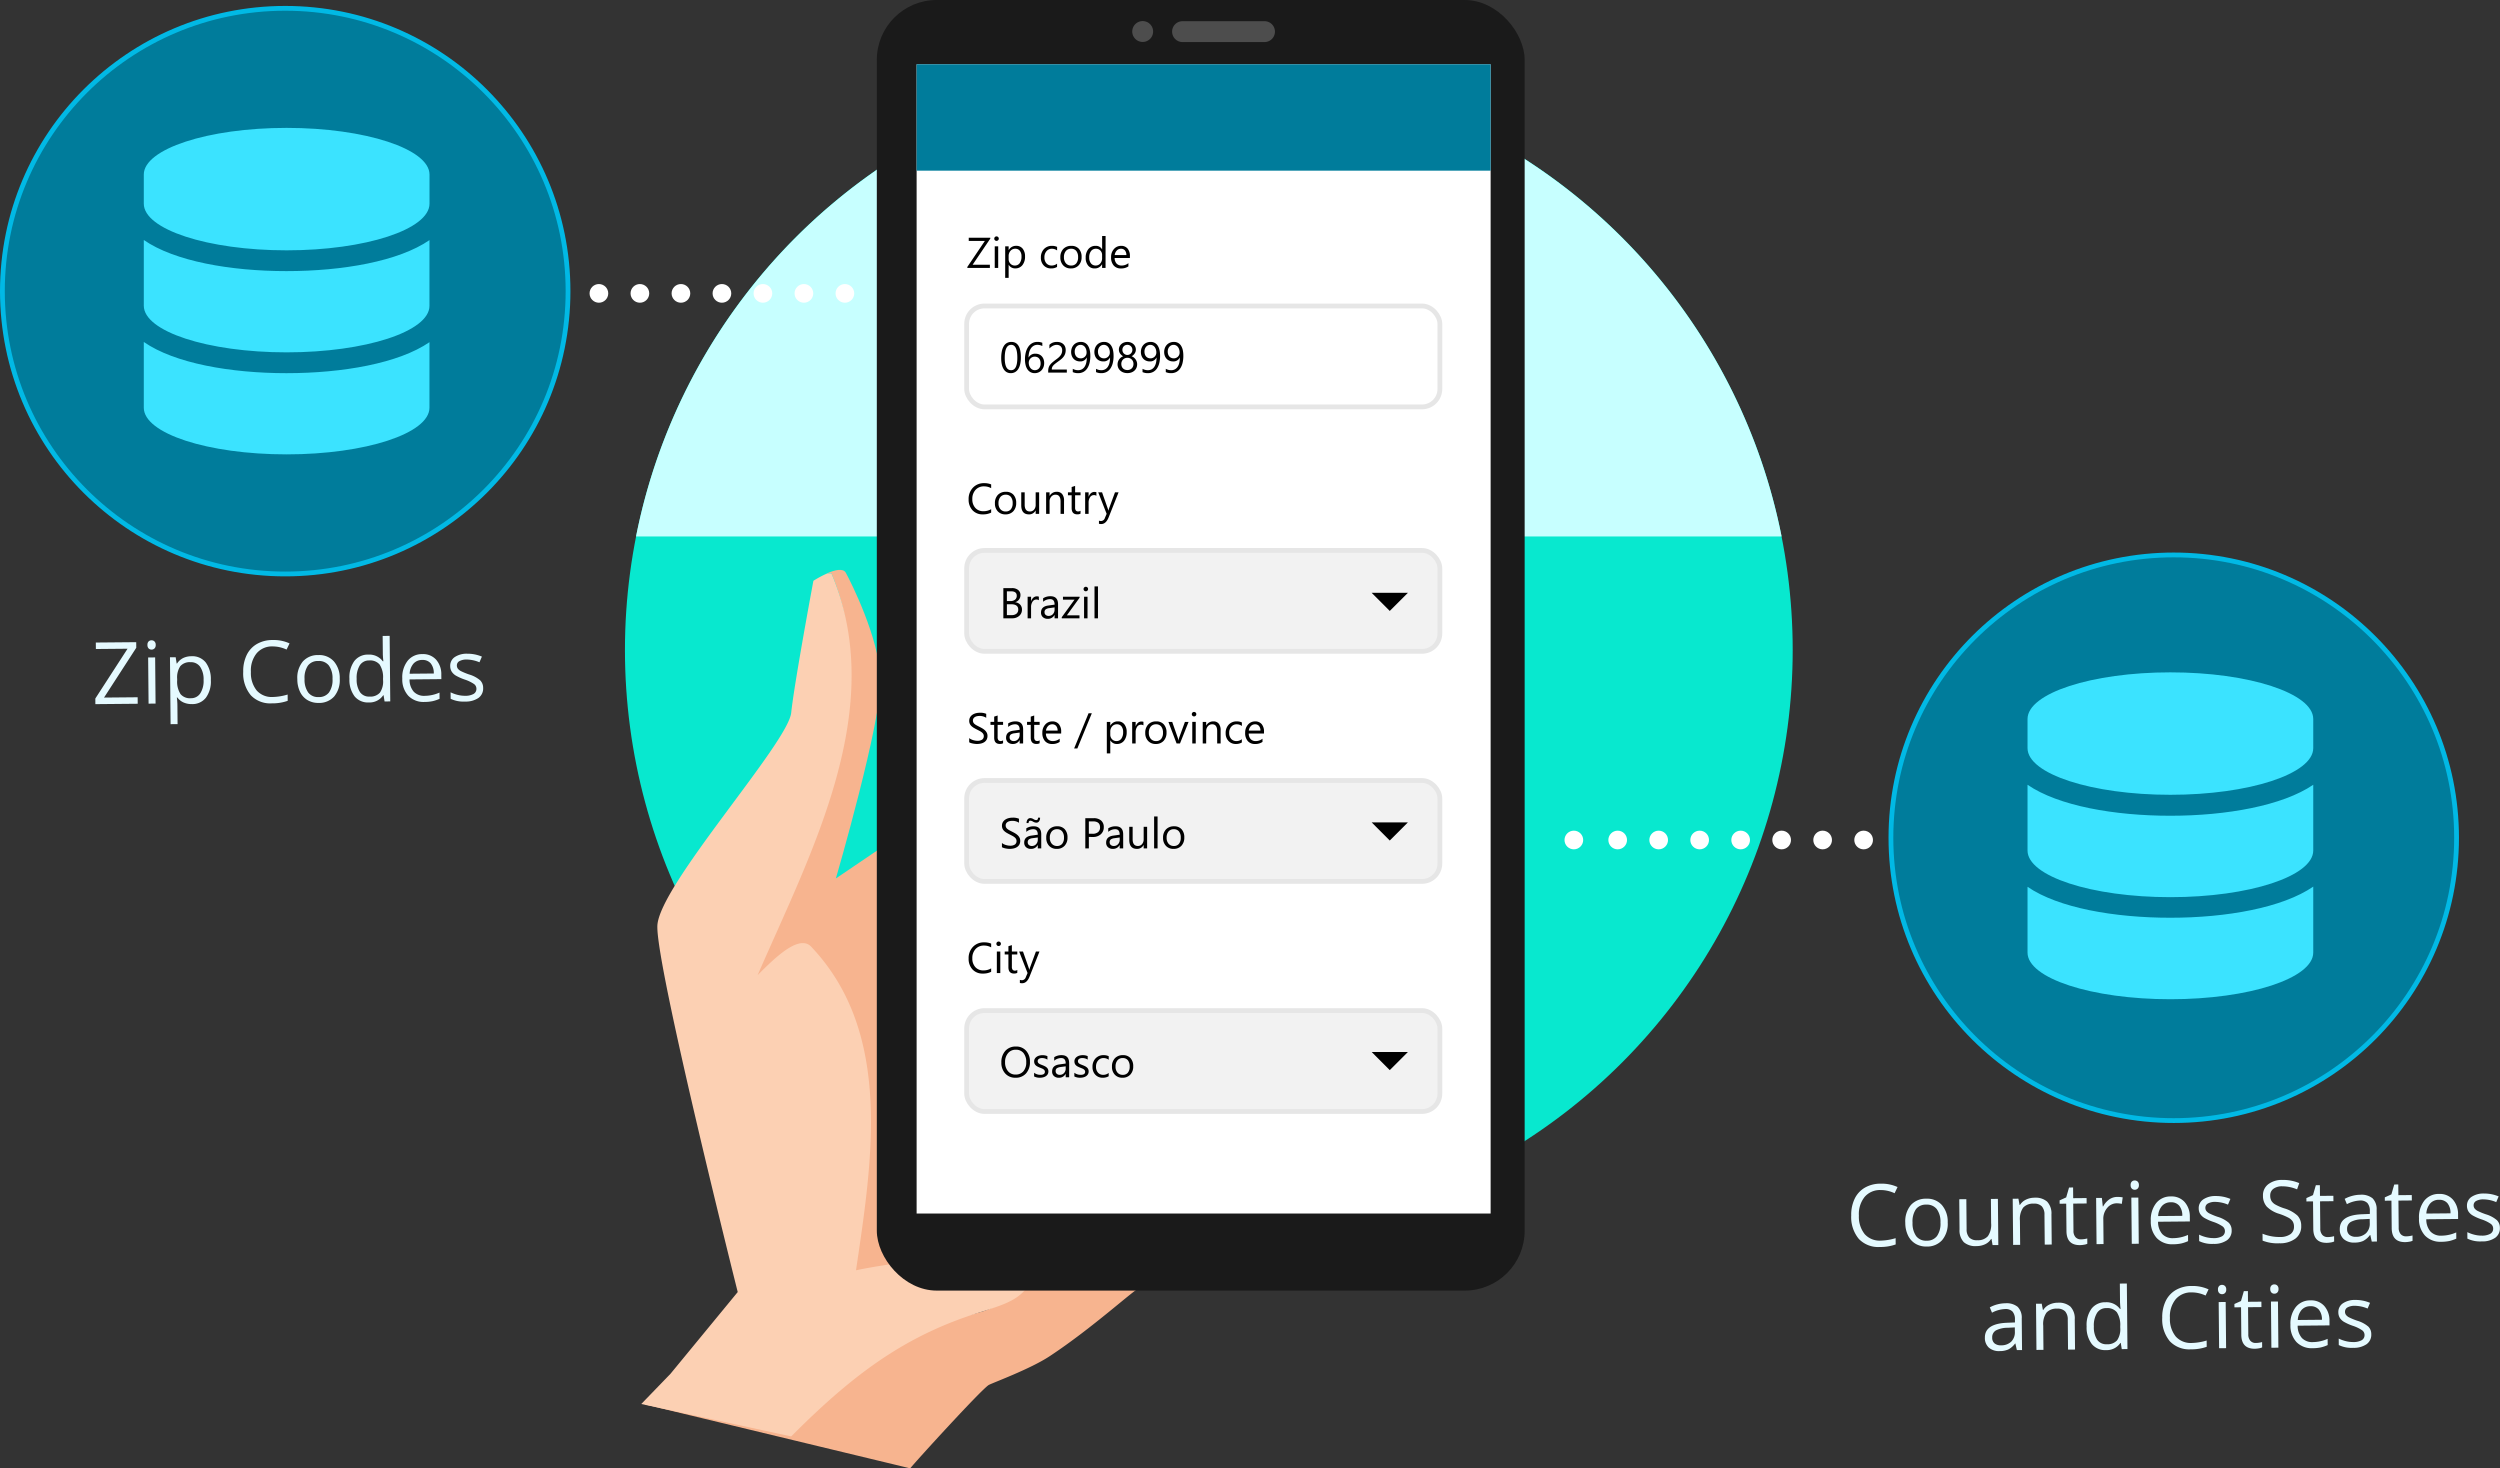 <svg xmlns="http://www.w3.org/2000/svg" width="521.57" height="306.337" viewBox="0 0 521.57 306.337"><rect x="0" y="0" width="521.57" height="306.337" fill="#333333" stroke="none"/><g transform="translate(5.888)" data-name="Prancheta 2"><circle data-name="Elipse 542" cx="121.813" cy="121.813" r="121.813" transform="translate(124.493 13.802)" fill="#08e8cf"/><path data-name="Caminho 4077" d="M148.476 206.556c3.421-3.421 11.671-7.317 14.232-4.784 17.113 17.964 11.323 41.873 7.893 64.94 3.9-.832 10.336-3.1 14.543-3.8l-4.72-.576-.375-86.892-11.552 7.829s9.7-33.184 9.32-41.754-6.137-20-7.244-22.025c-.558-1.015-2.287-.585-3.86.091h.851c11.974 28.26-7.957 61.315-19.088 86.971z" fill="#f7b48f"/><path data-name="Caminho 4078" d="M209.575 265.889a21.687 21.687 0 01-10.363 7.692c-15.924 4.774-61.244 3.761-70.473 19.438l55.266 13.317c1.253-1.55 14.69-16.307 16.369-17.38.8-.457 8.671-3.329 12.732-6.018 9.147-6.028 18-14.25 18.778-14.25.511.001-10.402-1.345-22.309-2.799z" fill="#f7b48f"/><path data-name="Caminho 4079" d="M185.144 262.925c-4.207.7-8.552 1.262-12.448 2.095 3.421-23.086 7.7-49.6-9.4-67.565-2.57-2.57-7.7 2.561-11.122 5.982 11.122-25.61 27.366-55.592 15.394-83.819h-.851a21.65 21.65 0 00-2.909 1.555s-3.951 21.128-4.628 27.522-27.6 36.065-27.924 44.452 16.766 76.41 16.766 76.41l-14.031 17.058-6.092 6.3 31.281 6.761c13.144-13.217 24.211-21.341 40.062-26.1 4.381-1.463 9.083-2.662 10.363-7.692z" fill="#fcd0b3"/><path data-name="Caminho 4080" d="M365.805 111.925a121.832 121.832 0 00-239 0z" fill="#c7ffff"/><circle data-name="Elipse 543" cx="59.004" cy="59.004" r="59.004" transform="translate(388.612 115.777)" fill="#007c9b" stroke="#01b9e5" stroke-miterlimit="10"/><rect data-name="Retângulo 5007" width="135.158" height="269.255" rx="12.5" transform="translate(177.04)" fill="#1a1a1a"/><path data-name="Retângulo 5008" fill="#fff" d="M185.345 13.409H305.1v239.767H185.345z"/><path data-name="Caminho 4081" d="M257.785 4.427h-17.1a2.177 2.177 0 000 4.345h17.1a2.177 2.177 0 100-4.345z" fill="#4d4d4d"/><path data-name="Caminho 4082" d="M232.507 4.399a2.177 2.177 0 102.177 2.177 2.177 2.177 0 00-2.177-2.177z" fill="#4d4d4d"/><path data-name="Retângulo 5009" fill="#007c9b" d="M185.345 13.409H305.1v22.199H185.345z"/><path data-name="Caminho 4297" d="M200.896 106.945a3.7 3.7 0 01-1.74.369 2.806 2.806 0 01-2.153-.865 3.194 3.194 0 01-.809-2.272 3.348 3.348 0 01.91-2.443 3.087 3.087 0 012.307-.932 3.7 3.7 0 011.485.259v.787a3.012 3.012 0 00-1.494-.378 2.293 2.293 0 00-1.76.725 2.732 2.732 0 00-.675 1.938 2.6 2.6 0 00.631 1.835 2.146 2.146 0 001.655.683 3.1 3.1 0 001.643-.422zm2.979.369a2.087 2.087 0 01-1.594-.63 2.336 2.336 0 01-.6-1.672 2.433 2.433 0 01.62-1.771 2.228 2.228 0 011.68-.637 2.018 2.018 0 011.571.62 2.457 2.457 0 01.565 1.718 2.418 2.418 0 01-.609 1.724 2.133 2.133 0 01-1.633.648zm.053-4.105a1.371 1.371 0 00-1.1.472 1.94 1.94 0 00-.4 1.3 1.835 1.835 0 00.406 1.266 1.389 1.389 0 001.094.462 1.318 1.318 0 001.075-.454 1.964 1.964 0 00.378-1.287 2 2 0 00-.376-1.3 1.312 1.312 0 00-1.077-.459zm6.979 4h-.726v-.712h-.018a1.48 1.48 0 01-1.382.817q-1.608 0-1.608-1.916v-2.689h.716v2.575q-.001 1.425 1.092 1.425a1.1 1.1 0 00.868-.389 1.488 1.488 0 00.332-1.018v-2.593h.721zm5.19 0h-.721v-2.566q0-1.434-1.046-1.434a1.134 1.134 0 00-.894.406 1.507 1.507 0 00-.355 1.028v2.566h-.72v-4.5h.72v.747h.018a1.624 1.624 0 011.482-.852 1.377 1.377 0 011.129.477 2.124 2.124 0 01.391 1.378zm3.445-.044a1.39 1.39 0 01-.672.144q-1.182 0-1.182-1.318v-2.667h-.773v-.615h.773v-1.1l.721-.233v1.333h1.134v.615h-1.135v2.536a1.051 1.051 0 00.154.646.614.614 0 00.51.193.758.758 0 00.47-.149zm3.309-3.727a.881.881 0 00-.545-.145.92.92 0 00-.771.435 2.011 2.011 0 00-.31 1.187v2.294h-.721v-4.5h.721v.927h.018a1.571 1.571 0 01.47-.74 1.072 1.072 0 01.708-.266 1.177 1.177 0 01.431.062zm4.63-.729l-2.071 5.221q-.554 1.4-1.556 1.4a1.649 1.649 0 01-.47-.057v-.649a1.336 1.336 0 00.426.079.883.883 0 00.817-.65l.36-.853-1.757-4.491h.8l1.217 3.463q.022.066.092.343h.026q.022-.105.088-.334l1.279-3.472z"/><rect data-name="Retângulo 5010" width="98.727" height="21.055" rx="3.73" transform="translate(195.781 114.834)" fill="#f2f2f2" stroke="#e6e6e6" stroke-miterlimit="10"/><path data-name="Caminho 4298" d="M203.439 128.996v-6.3h1.793a1.96 1.96 0 011.3.4 1.292 1.292 0 01.476 1.04 1.533 1.533 0 01-.29.932 1.564 1.564 0 01-.8.563v.018a1.6 1.6 0 011.02.481 1.48 1.48 0 01.382 1.057 1.648 1.648 0 01-.581 1.309 2.159 2.159 0 01-1.463.5zm.738-5.634v2.034h.756a1.435 1.435 0 00.954-.292 1.018 1.018 0 00.347-.824q0-.918-1.208-.918zm0 2.7v2.266h1a1.5 1.5 0 001.011-.308 1.054 1.054 0 00.358-.844q0-1.116-1.521-1.116zm6.671-.835a.881.881 0 00-.545-.145.92.92 0 00-.771.435 2.011 2.011 0 00-.31 1.187v2.292h-.72v-4.5h.721v.927h.018a1.571 1.571 0 01.47-.74 1.072 1.072 0 01.702-.266 1.177 1.177 0 01.431.062zm4 3.771h-.721v-.702h-.014a1.509 1.509 0 01-1.384.809 1.479 1.479 0 01-1.052-.359 1.233 1.233 0 01-.38-.945q0-1.261 1.485-1.468l1.349-.189q0-1.148-.927-1.148a2.215 2.215 0 00-1.468.554v-.738a2.789 2.789 0 011.529-.422q1.586 0 1.586 1.679zm-.721-2.276l-1.085.149a1.762 1.762 0 00-.756.248.716.716 0 00-.255.631.687.687 0 00.235.538.908.908 0 00.626.209 1.157 1.157 0 00.885-.376 1.342 1.342 0 00.349-.951zm5.216-2.017l-2.659 3.676h2.637v.615h-3.7v-.224l2.663-3.661h-2.408v-.615h3.472zm1.3-1.349a.457.457 0 01-.33-.132.445.445 0 01-.136-.334.452.452 0 01.136-.336.453.453 0 01.33-.134.465.465 0 01.336.134.448.448 0 01.138.336.445.445 0 01-.138.33.461.461 0 01-.331.133zm.357 5.64h-.721v-4.5H221zm2.18 0h-.721v-6.662h.721z"/><path data-name="Caminho 4083" d="M287.841 123.679l-3.786 3.78-3.778-3.778z"/><path data-name="Caminho 4299" d="M196.313 154.854v-.87a1.69 1.69 0 00.358.237 2.9 2.9 0 00.439.178 3.5 3.5 0 00.464.11 2.585 2.585 0 00.431.04 1.687 1.687 0 001.017-.251.855.855 0 00.336-.727.854.854 0 00-.112-.444 1.262 1.262 0 00-.31-.345 3.074 3.074 0 00-.468-.3q-.27-.143-.582-.3-.33-.167-.615-.338a2.666 2.666 0 01-.5-.378 1.576 1.576 0 01-.332-.468 1.449 1.449 0 01-.121-.613 1.442 1.442 0 01.189-.749 1.621 1.621 0 01.5-.527 2.251 2.251 0 01.7-.308 3.209 3.209 0 01.8-.1 3.073 3.073 0 011.358.224v.831a2.461 2.461 0 00-1.433-.387 2.356 2.356 0 00-.483.051 1.365 1.365 0 00-.431.165.954.954 0 00-.308.294.782.782 0 00-.119.439.9.9 0 00.09.417 1.023 1.023 0 00.266.321 2.648 2.648 0 00.428.281q.253.136.582.3t.642.352a2.933 2.933 0 01.532.409 1.816 1.816 0 01.363.5 1.4 1.4 0 01.134.624 1.582 1.582 0 01-.179.787 1.5 1.5 0 01-.492.525 2.15 2.15 0 01-.714.292 3.911 3.911 0 01-.853.09 3.474 3.474 0 01-.369-.026q-.22-.024-.448-.07a3.658 3.658 0 01-.433-.111 1.347 1.347 0 01-.327-.155zm7.068.211a1.39 1.39 0 01-.674.144q-1.182 0-1.182-1.322v-2.663h-.774v-.615h.773v-1.1l.721-.233v1.333h1.136v.615h-1.136v2.536a1.051 1.051 0 00.154.649.614.614 0 00.51.193.758.758 0 00.472-.152zm4.182.044h-.721v-.7h-.018a1.509 1.509 0 01-1.384.805 1.479 1.479 0 01-1.052-.355 1.233 1.233 0 01-.38-.945q0-1.261 1.485-1.468l1.349-.189q0-1.148-.927-1.148a2.215 2.215 0 00-1.468.554v-.738a2.789 2.789 0 011.534-.421q1.586 0 1.586 1.679zm-.721-2.276l-1.085.149a1.762 1.762 0 00-.756.248.716.716 0 00-.255.631.687.687 0 00.235.538.908.908 0 00.626.21 1.157 1.157 0 00.885-.376 1.342 1.342 0 00.349-.951zm4.166 2.232a1.39 1.39 0 01-.672.144q-1.182 0-1.182-1.318v-2.667h-.773v-.615h.773v-1.1l.721-.233v1.333h1.134v.615h-1.135v2.536a1.051 1.051 0 00.154.646.614.614 0 00.51.193.758.758 0 00.47-.149zm4.491-2.026h-3.177a1.683 1.683 0 00.4 1.16 1.394 1.394 0 001.067.41 2.211 2.211 0 001.4-.5v.677a2.612 2.612 0 01-1.569.431 1.9 1.9 0 01-1.5-.613 2.509 2.509 0 01-.545-1.725 2.461 2.461 0 01.6-1.712 1.909 1.909 0 011.479-.661 1.692 1.692 0 011.367.571 2.382 2.382 0 01.483 1.586zm-.738-.611a1.466 1.466 0 00-.3-.971 1.026 1.026 0 00-.825-.348 1.164 1.164 0 00-.866.365 1.655 1.655 0 00-.439.954zm7.136-3.619l-3.023 7.346h-.672l3.014-7.346zm3.868 5.65h-.018v2.72h-.721v-6.57h.721v.791h.018a1.7 1.7 0 011.556-.9 1.648 1.648 0 011.36.609 2.5 2.5 0 01.488 1.619 2.789 2.789 0 01-.549 1.808 1.829 1.829 0 01-1.5.679 1.506 1.506 0 01-1.355-.756zm-.018-1.815v.628a1.338 1.338 0 00.363.947 1.2 1.2 0 00.921.389 1.206 1.206 0 001.025-.499 2.3 2.3 0 00.372-1.4 1.814 1.814 0 00-.347-1.173 1.149 1.149 0 00-.941-.427 1.277 1.277 0 00-1.011.437 1.606 1.606 0 00-.382 1.098zm6.917-1.305a.881.881 0 00-.545-.145.92.92 0 00-.771.435 2.011 2.011 0 00-.31 1.187v2.293h-.721v-4.5h.721v.927h.018a1.571 1.571 0 01.47-.74 1.072 1.072 0 01.708-.266 1.177 1.177 0 01.431.062zm2.575 3.875a2.087 2.087 0 01-1.593-.631 2.336 2.336 0 01-.6-1.672 2.433 2.433 0 01.62-1.771 2.228 2.228 0 011.674-.637 2.018 2.018 0 011.571.62 2.457 2.457 0 01.57 1.718 2.418 2.418 0 01-.61 1.725 2.133 2.133 0 01-1.632.648zm.053-4.105a1.371 1.371 0 00-1.1.472 1.94 1.94 0 00-.4 1.3 1.835 1.835 0 00.409 1.261 1.389 1.389 0 001.091.467 1.318 1.318 0 001.074-.453 1.964 1.964 0 00.376-1.288 2 2 0 00-.376-1.3 1.312 1.312 0 00-1.074-.459zm6.789-.5l-1.793 4.5h-.707l-1.706-4.5h.791l1.143 3.27a2.935 2.935 0 01.158.628h.014a2.972 2.972 0 01.141-.611l1.2-3.287zm1.143-1.143a.457.457 0 01-.33-.132.445.445 0 01-.136-.334.452.452 0 01.136-.336.453.453 0 01.33-.134.465.465 0 01.336.134.448.448 0 01.138.336.445.445 0 01-.138.33.461.461 0 01-.337.136zm.351 5.643h-.721v-4.5h.721zm5.194 0h-.721v-2.566q.001-1.434-1.045-1.434a1.134 1.134 0 00-.894.406 1.507 1.507 0 00-.354 1.026v2.568h-.721v-4.5h.721v.747h.018a1.624 1.624 0 011.477-.853 1.377 1.377 0 011.129.477 2.124 2.124 0 01.391 1.378zm4.425-.207a2.342 2.342 0 01-1.23.312 2.037 2.037 0 01-1.553-.626 2.269 2.269 0 01-.591-1.624 2.5 2.5 0 01.637-1.786 2.229 2.229 0 011.7-.675 2.367 2.367 0 011.046.22v.738a1.832 1.832 0 00-1.072-.352 1.449 1.449 0 00-1.132.494 1.876 1.876 0 00-.442 1.3 1.786 1.786 0 00.415 1.248 1.431 1.431 0 001.115.458 1.806 1.806 0 001.107-.391zm4.619-1.863h-3.177a1.683 1.683 0 00.4 1.16 1.394 1.394 0 001.067.41 2.211 2.211 0 001.4-.5v.677a2.612 2.612 0 01-1.569.431 1.9 1.9 0 01-1.5-.613 2.509 2.509 0 01-.545-1.725 2.461 2.461 0 01.6-1.712 1.909 1.909 0 011.479-.661 1.692 1.692 0 011.367.571 2.382 2.382 0 01.483 1.586zm-.738-.611a1.466 1.466 0 00-.3-.971 1.026 1.026 0 00-.825-.348 1.164 1.164 0 00-.866.365 1.655 1.655 0 00-.439.954z"/><rect data-name="Retângulo 5011" width="98.727" height="21.055" rx="3.73" transform="translate(195.781 162.833)" fill="#f2f2f2" stroke="#e6e6e6" stroke-miterlimit="10"/><path data-name="Caminho 4300" d="M203.145 176.741v-.87a1.69 1.69 0 00.358.237 2.9 2.9 0 00.439.178 3.5 3.5 0 00.464.11 2.585 2.585 0 00.431.04 1.687 1.687 0 001.017-.251.855.855 0 00.336-.727.854.854 0 00-.112-.444 1.262 1.262 0 00-.31-.345 3.074 3.074 0 00-.468-.3q-.27-.143-.582-.3-.33-.167-.615-.338a2.666 2.666 0 01-.5-.378 1.576 1.576 0 01-.332-.468 1.449 1.449 0 01-.121-.613 1.442 1.442 0 01.189-.749 1.621 1.621 0 01.5-.527 2.251 2.251 0 01.7-.308 3.209 3.209 0 01.8-.1 3.073 3.073 0 011.358.224v.831a2.461 2.461 0 00-1.433-.387 2.356 2.356 0 00-.483.051 1.365 1.365 0 00-.431.165.954.954 0 00-.308.294.782.782 0 00-.119.439.9.9 0 00.09.417 1.023 1.023 0 00.266.321 2.648 2.648 0 00.428.281q.253.136.582.3t.642.352a2.933 2.933 0 01.532.409 1.816 1.816 0 01.363.5 1.4 1.4 0 01.134.624 1.582 1.582 0 01-.179.787 1.5 1.5 0 01-.492.525 2.15 2.15 0 01-.714.292 3.911 3.911 0 01-.853.09 3.474 3.474 0 01-.369-.026q-.22-.024-.448-.07a3.658 3.658 0 01-.433-.111 1.347 1.347 0 01-.327-.155zm8.2.255h-.721v-.7h-.017a1.509 1.509 0 01-1.385.805 1.479 1.479 0 01-1.052-.355 1.233 1.233 0 01-.38-.945q0-1.261 1.485-1.468l1.349-.189q0-1.148-.927-1.148a2.215 2.215 0 00-1.468.554v-.738a2.789 2.789 0 011.529-.422q1.586 0 1.586 1.679zm-.721-2.276l-1.085.149a1.762 1.762 0 00-.756.248.716.716 0 00-.255.631.687.687 0 00.235.538.908.908 0 00.626.21 1.157 1.157 0 00.885-.376 1.342 1.342 0 00.349-.951zm.479-4.131a1.257 1.257 0 01-.211.754.668.668 0 01-.571.292 1.475 1.475 0 01-.708-.229 1.206 1.206 0 00-.523-.189q-.387 0-.387.5h-.417a1.233 1.233 0 01.211-.754.692.692 0 01.589-.283 1.286 1.286 0 01.655.229 1.149 1.149 0 00.562.187q.369 0 .369-.51zm3.481 6.512a2.087 2.087 0 01-1.593-.631 2.336 2.336 0 01-.6-1.672 2.433 2.433 0 01.62-1.771 2.228 2.228 0 011.674-.637 2.018 2.018 0 011.571.62 2.457 2.457 0 01.565 1.718 2.418 2.418 0 01-.608 1.725 2.133 2.133 0 01-1.629.648zm.052-4.105a1.371 1.371 0 00-1.1.472 1.94 1.94 0 00-.4 1.3 1.835 1.835 0 00.409 1.261 1.389 1.389 0 001.091.467 1.318 1.318 0 001.077-.454 1.964 1.964 0 00.376-1.288 2 2 0 00-.376-1.3 1.312 1.312 0 00-1.077-.458zm6.64 1.617v2.383h-.738v-6.3h1.731a2.285 2.285 0 011.567.492 1.757 1.757 0 01.556 1.389 1.91 1.91 0 01-.617 1.468 2.359 2.359 0 01-1.668.571zm0-3.252v2.585h.773a1.729 1.729 0 001.164-.35 1.237 1.237 0 00.4-.987q0-1.248-1.477-1.248zm7.163 5.635h-.726v-.7h-.018a1.509 1.509 0 01-1.382.805 1.479 1.479 0 01-1.049-.355 1.233 1.233 0 01-.38-.945q0-1.261 1.485-1.468l1.344-.189q0-1.148-.922-1.148a2.215 2.215 0 00-1.468.554v-.738a2.789 2.789 0 011.529-.422q1.586 0 1.586 1.679zm-.726-2.276l-1.085.149a1.762 1.762 0 00-.756.248.716.716 0 00-.255.631.687.687 0 00.235.538.908.908 0 00.631.21 1.157 1.157 0 00.885-.376 1.342 1.342 0 00.349-.951zm5.722 2.276h-.722v-.712h-.018a1.48 1.48 0 01-1.382.817q-1.608 0-1.608-1.916v-2.689h.708v2.575q0 1.425 1.093 1.425a1.1 1.1 0 00.868-.389 1.488 1.488 0 00.339-1.018v-2.593h.721zm2.178 0h-.721v-6.662h.721zm3.34.105a2.087 2.087 0 01-1.593-.631 2.336 2.336 0 01-.6-1.672 2.433 2.433 0 01.62-1.771 2.228 2.228 0 011.674-.637 2.018 2.018 0 011.571.62 2.457 2.457 0 01.565 1.718 2.418 2.418 0 01-.607 1.725 2.133 2.133 0 01-1.633.648zm.05-4.105a1.371 1.371 0 00-1.1.472 1.94 1.94 0 00-.4 1.3 1.835 1.835 0 00.41 1.266 1.389 1.389 0 001.09.462 1.318 1.318 0 001.074-.453 1.964 1.964 0 00.376-1.288 2 2 0 00-.376-1.3 1.312 1.312 0 00-1.074-.459z"/><path data-name="Caminho 4084" d="M287.841 171.57l-3.787 3.787-3.778-3.787z"/><path data-name="Caminho 4301" d="M200.896 202.746a3.7 3.7 0 01-1.74.369 2.806 2.806 0 01-2.153-.865 3.194 3.194 0 01-.809-2.272 3.348 3.348 0 01.91-2.443 3.087 3.087 0 012.307-.932 3.7 3.7 0 011.485.259v.787a3.012 3.012 0 00-1.494-.378 2.293 2.293 0 00-1.76.725 2.732 2.732 0 00-.675 1.938 2.6 2.6 0 00.631 1.835 2.146 2.146 0 001.655.683 3.1 3.1 0 001.643-.422zm1.556-5.379a.457.457 0 01-.33-.132.445.445 0 01-.136-.334.452.452 0 01.136-.336.453.453 0 01.33-.134.465.465 0 01.336.134.448.448 0 01.138.336.445.445 0 01-.138.33.461.461 0 01-.336.136zm.351 5.643h-.722v-4.5h.721zm3.546-.044a1.39 1.39 0 01-.668.144q-1.186 0-1.186-1.322v-2.663h-.773v-.615h.773v-1.1l.721-.233v1.333h1.134v.615h-1.134v2.536a1.051 1.051 0 00.154.649.614.614 0 00.51.193.758.758 0 00.47-.149zm4.632-4.456l-2.069 5.221q-.554 1.4-1.556 1.4a1.649 1.649 0 01-.47-.057v-.649a1.336 1.336 0 00.426.079.883.883 0 00.817-.65l.36-.853-1.756-4.491h.8l1.217 3.463q.022.066.092.343h.026q.022-.105.088-.334l1.279-3.472z"/><rect data-name="Retângulo 5012" width="98.727" height="21.055" rx="3.73" transform="translate(195.781 210.833)" fill="#f2f2f2" stroke="#e6e6e6" stroke-miterlimit="10"/><path data-name="Caminho 4302" d="M205.979 224.846a2.766 2.766 0 01-2.147-.883 3.276 3.276 0 01-.806-2.3 3.471 3.471 0 01.822-2.422 2.87 2.87 0 012.237-.905 2.7 2.7 0 012.1.879 3.288 3.288 0 01.8 2.3 3.483 3.483 0 01-.817 2.435 2.817 2.817 0 01-2.189.896zm.053-5.845a2.032 2.032 0 00-1.613.716 2.773 2.773 0 00-.62 1.881 2.792 2.792 0 00.6 1.874 1.971 1.971 0 001.575.71 2.069 2.069 0 001.639-.676 2.766 2.766 0 00.6-1.894 2.89 2.89 0 00-.58-1.929 1.989 1.989 0 00-1.601-.681zm3.823 5.577v-.773a2.133 2.133 0 001.3.435q.949 0 .949-.633a.549.549 0 00-.081-.305.81.81 0 00-.22-.222 1.691 1.691 0 00-.325-.174q-.187-.077-.4-.16a5.179 5.179 0 01-.525-.24 1.586 1.586 0 01-.378-.272 1.014 1.014 0 01-.229-.345 1.22 1.22 0 01-.082-.448 1.075 1.075 0 01.145-.56 1.286 1.286 0 01.387-.409 1.8 1.8 0 01.552-.248 2.446 2.446 0 01.639-.083 2.582 2.582 0 011.046.2v.729a2.038 2.038 0 00-1.143-.329 1.336 1.336 0 00-.365.046.893.893 0 00-.279.13.6.6 0 00-.18.2.527.527 0 00-.064.257.617.617 0 00.064.294.648.648 0 00.187.211 1.428 1.428 0 00.3.167q.176.075.4.163a5.566 5.566 0 01.536.235 1.839 1.839 0 01.4.272 1.065 1.065 0 01.257.349 1.127 1.127 0 01.09.47 1.109 1.109 0 01-.147.58 1.262 1.262 0 01-.393.409 1.8 1.8 0 01-.567.242 2.8 2.8 0 01-.672.079 2.553 2.553 0 01-1.202-.267zm7.313.163h-.721v-.7h-.018a1.509 1.509 0 01-1.384.809 1.479 1.479 0 01-1.052-.359 1.233 1.233 0 01-.38-.95q0-1.261 1.485-1.468l1.349-.189q0-1.143-.927-1.143a2.215 2.215 0 00-1.468.554v-.738a2.789 2.789 0 011.529-.422q1.586 0 1.586 1.679zm-.721-2.276l-1.085.149a1.762 1.762 0 00-.756.248.716.716 0 00-.255.631.687.687 0 00.235.538.908.908 0 00.627.21 1.157 1.157 0 00.885-.376 1.342 1.342 0 00.349-.951zm1.806 2.113v-.773a2.133 2.133 0 001.3.435q.949 0 .949-.633a.549.549 0 00-.081-.305.81.81 0 00-.22-.222 1.691 1.691 0 00-.325-.174q-.187-.077-.4-.16a5.179 5.179 0 01-.525-.24 1.586 1.586 0 01-.378-.272 1.014 1.014 0 01-.229-.345 1.22 1.22 0 01-.077-.453 1.075 1.075 0 01.145-.56 1.286 1.286 0 01.387-.409 1.8 1.8 0 01.552-.248 2.446 2.446 0 01.639-.083 2.582 2.582 0 011.046.2v.729a2.038 2.038 0 00-1.148-.324 1.336 1.336 0 00-.365.046.893.893 0 00-.279.13.6.6 0 00-.18.2.527.527 0 00-.064.257.617.617 0 00.064.294.648.648 0 00.187.211 1.428 1.428 0 00.3.167q.176.075.4.163a5.566 5.566 0 01.536.235 1.839 1.839 0 01.4.272 1.065 1.065 0 01.257.349 1.127 1.127 0 01.09.47 1.109 1.109 0 01-.147.58 1.262 1.262 0 01-.393.409 1.8 1.8 0 01-.567.242 2.8 2.8 0 01-.672.079 2.553 2.553 0 01-1.202-.267zm7.16-.044a2.342 2.342 0 01-1.23.312 2.037 2.037 0 01-1.553-.626 2.269 2.269 0 01-.591-1.624 2.5 2.5 0 01.637-1.786 2.229 2.229 0 011.7-.675 2.367 2.367 0 011.046.22v.738a1.832 1.832 0 00-1.074-.352 1.449 1.449 0 00-1.135.5 1.876 1.876 0 00-.442 1.3 1.786 1.786 0 00.415 1.248 1.431 1.431 0 001.118.452 1.806 1.806 0 001.109-.392zm2.882.312a2.087 2.087 0 01-1.593-.631 2.336 2.336 0 01-.6-1.672 2.433 2.433 0 01.62-1.771 2.228 2.228 0 011.674-.637 2.018 2.018 0 011.571.62 2.457 2.457 0 01.565 1.718 2.418 2.418 0 01-.609 1.725 2.133 2.133 0 01-1.629.648zm.052-4.105a1.371 1.371 0 00-1.1.472 1.94 1.94 0 00-.4 1.3 1.835 1.835 0 00.406 1.266 1.389 1.389 0 001.094.462 1.318 1.318 0 001.074-.453 1.964 1.964 0 00.376-1.288 2 2 0 00-.376-1.3 1.312 1.312 0 00-1.074-.459z"/><path data-name="Caminho 4085" d="M287.841 219.471l-3.787 3.787-3.778-3.787z"/><path data-name="Caminho 4296" d="M200.72 49.771l-3.691 5.458h3.6v.668h-4.703v-.207l3.661-5.427h-3.367v-.666h4.5zm1.292.483a.457.457 0 01-.33-.132.445.445 0 01-.136-.334.452.452 0 01.135-.336.453.453 0 01.33-.134.465.465 0 01.336.134.448.448 0 01.138.336.445.445 0 01-.138.33.461.461 0 01-.335.136zm.352 5.643h-.721v-4.5h.721zm2.2-.65h-.02v2.72h-.721v-6.57h.721v.791h.017a1.7 1.7 0 011.556-.9 1.648 1.648 0 011.358.6 2.5 2.5 0 01.488 1.619 2.789 2.789 0 01-.549 1.808 1.829 1.829 0 01-1.5.679 1.506 1.506 0 01-1.353-.747zm-.02-1.815v.628a1.338 1.338 0 00.363.947 1.2 1.2 0 00.921.389 1.206 1.206 0 001.025-.499 2.3 2.3 0 00.371-1.4 1.814 1.814 0 00-.343-1.173 1.149 1.149 0 00-.944-.427 1.277 1.277 0 00-1.011.437 1.606 1.606 0 00-.382 1.098zm10.1 2.259a2.342 2.342 0 01-1.23.312 2.037 2.037 0 01-1.553-.626 2.269 2.269 0 01-.591-1.624 2.5 2.5 0 01.637-1.786 2.229 2.229 0 011.7-.675 2.367 2.367 0 011.046.22v.738a1.832 1.832 0 00-1.072-.353 1.449 1.449 0 00-1.132.494 1.876 1.876 0 00-.442 1.3 1.786 1.786 0 00.415 1.248 1.431 1.431 0 001.117.458 1.806 1.806 0 001.107-.391zm2.882.312a2.087 2.087 0 01-1.593-.631 2.336 2.336 0 01-.6-1.672 2.433 2.433 0 01.62-1.771 2.228 2.228 0 011.674-.637 2.018 2.018 0 011.571.62 2.457 2.457 0 01.565 1.718 2.418 2.418 0 01-.609 1.725 2.133 2.133 0 01-1.625.647zm.055-4.106a1.371 1.371 0 00-1.1.472 1.94 1.94 0 00-.4 1.3 1.835 1.835 0 00.409 1.261 1.389 1.389 0 001.091.467 1.318 1.318 0 001.074-.453 1.964 1.964 0 00.376-1.288 2 2 0 00-.376-1.3 1.312 1.312 0 00-1.074-.459zm7.181 4h-.721v-.765h-.018a1.664 1.664 0 01-1.542.87 1.681 1.681 0 01-1.356-.6 2.479 2.479 0 01-.508-1.646 2.7 2.7 0 01.564-1.792 1.855 1.855 0 011.5-.672 1.443 1.443 0 011.349.729h.018v-2.786h.721zm-.721-2.035v-.665a1.287 1.287 0 00-.36-.923 1.209 1.209 0 00-.914-.377 1.244 1.244 0 00-1.037.483 2.118 2.118 0 00-.378 1.336 1.905 1.905 0 00.363 1.228 1.185 1.185 0 00.973.45 1.231 1.231 0 00.978-.435 1.621 1.621 0 00.376-1.097zm5.8-.035h-3.18a1.683 1.683 0 00.4 1.16 1.394 1.394 0 001.068.41 2.211 2.211 0 001.4-.5v.677a2.612 2.612 0 01-1.569.431 1.9 1.9 0 01-1.5-.613 2.509 2.509 0 01-.545-1.725 2.461 2.461 0 01.6-1.712 1.909 1.909 0 011.479-.661 1.692 1.692 0 011.367.571 2.382 2.382 0 01.483 1.586zm-.738-.611a1.466 1.466 0 00-.3-.971 1.026 1.026 0 00-.828-.348 1.164 1.164 0 00-.866.365 1.655 1.655 0 00-.439.954z"/><rect data-name="Retângulo 5013" width="98.727" height="21.055" rx="3.73" transform="translate(195.781 63.834)" fill="#fff" stroke="#e6e6e6" stroke-miterlimit="10"/><path data-name="Caminho 4295" d="M207.095 74.564a6.191 6.191 0 01-.143 1.4 3.266 3.266 0 01-.412 1.032 1.859 1.859 0 01-.664.637 1.817 1.817 0 01-.894.218 1.7 1.7 0 01-.846-.21 1.773 1.773 0 01-.623-.608 3.085 3.085 0 01-.39-.982 6.073 6.073 0 01-.132-1.333 6.875 6.875 0 01.138-1.459 3.337 3.337 0 01.407-1.062 1.809 1.809 0 01.666-.646 1.869 1.869 0 01.911-.217q1.982 0 1.982 3.23zm-.738.07q0-2.693-1.279-2.693-1.349 0-1.349 2.738 0 2.553 1.323 2.553 1.305.004 1.305-2.598zm5.599 1.107a2.334 2.334 0 01-.149.848 2.039 2.039 0 01-.413.668 1.845 1.845 0 01-.628.437 1.99 1.99 0 01-.792.157 1.8 1.8 0 01-.85-.2 1.8 1.8 0 01-.637-.569 2.73 2.73 0 01-.4-.907 4.916 4.916 0 01-.136-1.208 5.679 5.679 0 01.182-1.492 3.625 3.625 0 01.52-1.146 2.391 2.391 0 01.811-.736 2.172 2.172 0 011.059-.259 2.551 2.551 0 011.046.18v.681a2.221 2.221 0 00-1.028-.254 1.532 1.532 0 00-.76.189 1.746 1.746 0 00-.58.534 2.6 2.6 0 00-.371.833 4.225 4.225 0 00-.13 1.085h.013a1.513 1.513 0 011.437-.787 1.891 1.891 0 01.745.141 1.608 1.608 0 01.567.4 1.791 1.791 0 01.363.613 2.333 2.333 0 01.131.792zm-.743.093a1.961 1.961 0 00-.079-.593 1.287 1.287 0 00-.24-.448 1.033 1.033 0 00-.381-.284 1.294 1.294 0 00-.519-.1 1.214 1.214 0 00-.5.1 1.237 1.237 0 00-.4.275 1.273 1.273 0 00-.261.4 1.28 1.28 0 00-.094.49 1.955 1.955 0 00.092.609 1.572 1.572 0 00.259.494 1.233 1.233 0 00.4.332 1.086 1.086 0 00.512.121 1.172 1.172 0 00.5-.1 1.108 1.108 0 00.382-.289 1.333 1.333 0 00.246-.442 1.75 1.75 0 00.083-.565zm4.5-2.742a1.3 1.3 0 00-.09-.505 1 1 0 00-.246-.358 1.008 1.008 0 00-.367-.213 1.437 1.437 0 00-.457-.07 1.512 1.512 0 00-.413.057 2.008 2.008 0 00-.393.158 2.419 2.419 0 00-.369.242 2.666 2.666 0 00-.332.312v-.774a2.155 2.155 0 01.679-.45 2.391 2.391 0 01.916-.156 2.212 2.212 0 01.716.112 1.642 1.642 0 01.571.327 1.513 1.513 0 01.38.532 1.793 1.793 0 01.138.725 2.486 2.486 0 01-.086.677 2.093 2.093 0 01-.259.571 2.757 2.757 0 01-.437.514 6.194 6.194 0 01-.62.5q-.444.316-.732.541a3.235 3.235 0 00-.457.42 1.218 1.218 0 00-.242.387 1.367 1.367 0 00-.068.45h3.138v.65h-3.888v-.312a2.6 2.6 0 01.088-.712 1.849 1.849 0 01.29-.584 3.244 3.244 0 01.53-.554q.327-.277.8-.624a5.07 5.07 0 00.573-.47 2.445 2.445 0 00.371-.448 1.61 1.61 0 00.2-.455 1.961 1.961 0 00.066-.49zm5.871 1.121a6.277 6.277 0 01-.171 1.54 3.436 3.436 0 01-.5 1.143 2.218 2.218 0 01-.8.712 2.331 2.331 0 01-1.091.243 2.59 2.59 0 01-1.1-.22v-.69a2.24 2.24 0 001.116.294 1.621 1.621 0 00.762-.176 1.579 1.579 0 00.569-.512 2.514 2.514 0 00.356-.828 4.677 4.677 0 00.123-1.129h-.015a1.439 1.439 0 01-1.406.813 1.891 1.891 0 01-.743-.143 1.7 1.7 0 01-.584-.4 1.85 1.85 0 01-.382-.622 2.233 2.233 0 01-.136-.8 2.317 2.317 0 01.152-.853 1.987 1.987 0 01.422-.666 1.888 1.888 0 01.642-.433 2.1 2.1 0 01.811-.154 1.8 1.8 0 01.842.191 1.687 1.687 0 01.617.558 2.758 2.758 0 01.382.9 5.156 5.156 0 01.13 1.231zm-.778-.646a2.194 2.194 0 00-.094-.664 1.606 1.606 0 00-.261-.512 1.173 1.173 0 00-.4-.33 1.1 1.1 0 00-.5-.116 1.141 1.141 0 00-.483.1 1.162 1.162 0 00-.389.29 1.385 1.385 0 00-.259.444 1.612 1.612 0 00-.094.56 1.843 1.843 0 00.09.6 1.248 1.248 0 00.257.446 1.11 1.11 0 00.4.279 1.357 1.357 0 00.521.1 1.193 1.193 0 00.472-.094 1.251 1.251 0 00.387-.255 1.174 1.174 0 00.259-.378 1.162 1.162 0 00.09-.471zm5.629.646a6.277 6.277 0 01-.171 1.54 3.436 3.436 0 01-.5 1.143 2.218 2.218 0 01-.8.712 2.331 2.331 0 01-1.09.243 2.59 2.59 0 01-1.1-.22v-.69a2.24 2.24 0 001.116.294 1.621 1.621 0 00.762-.176 1.579 1.579 0 00.569-.512 2.514 2.514 0 00.356-.828 4.677 4.677 0 00.123-1.129h-.018a1.439 1.439 0 01-1.406.813 1.891 1.891 0 01-.743-.143 1.7 1.7 0 01-.584-.4 1.85 1.85 0 01-.382-.622 2.233 2.233 0 01-.136-.8 2.317 2.317 0 01.152-.853 1.987 1.987 0 01.422-.666 1.888 1.888 0 01.642-.433 2.1 2.1 0 01.811-.154 1.8 1.8 0 01.842.191 1.687 1.687 0 01.617.558 2.758 2.758 0 01.382.9 5.156 5.156 0 01.132 1.231zm-.778-.646a2.194 2.194 0 00-.094-.664 1.606 1.606 0 00-.261-.512 1.173 1.173 0 00-.4-.33 1.1 1.1 0 00-.5-.116 1.141 1.141 0 00-.483.1 1.162 1.162 0 00-.389.29 1.385 1.385 0 00-.259.444 1.612 1.612 0 00-.094.56 1.843 1.843 0 00.09.6 1.248 1.248 0 00.257.446 1.11 1.11 0 00.4.279 1.357 1.357 0 00.521.1 1.193 1.193 0 00.472-.094 1.251 1.251 0 00.387-.255 1.174 1.174 0 00.259-.378 1.162 1.162 0 00.091-.471zm1.613 2.417a1.677 1.677 0 01.079-.5 1.823 1.823 0 01.226-.472 1.873 1.873 0 01.365-.4 1.739 1.739 0 01.494-.286 1.868 1.868 0 01-.65-.587 1.387 1.387 0 01-.242-.793 1.53 1.53 0 01.134-.642 1.546 1.546 0 01.371-.51 1.717 1.717 0 01.563-.336 2 2 0 01.7-.121 1.983 1.983 0 01.708.123 1.747 1.747 0 01.563.338 1.519 1.519 0 01.369.51 1.541 1.541 0 01.132.637 1.387 1.387 0 01-.242.793 1.892 1.892 0 01-.642.587 1.723 1.723 0 01.488.286 1.9 1.9 0 01.363.4 1.823 1.823 0 01.226.472 1.677 1.677 0 01.079.5 1.871 1.871 0 01-.15.758 1.689 1.689 0 01-.42.587 1.937 1.937 0 01-.646.38 2.415 2.415 0 01-.825.133 2.382 2.382 0 01-.822-.136 1.967 1.967 0 01-.646-.38 1.7 1.7 0 01-.432-.584 1.848 1.848 0 01-.147-.758zm.782-.062a1.489 1.489 0 00.09.532 1.146 1.146 0 00.255.4 1.113 1.113 0 00.4.257 1.445 1.445 0 00.521.09 1.372 1.372 0 00.51-.092 1.188 1.188 0 00.4-.259 1.166 1.166 0 00.264-.4 1.414 1.414 0 00.094-.527 1.347 1.347 0 00-.09-.494 1.238 1.238 0 00-.257-.406 1.208 1.208 0 00-.4-.277 1.3 1.3 0 00-.523-.1 1.315 1.315 0 00-.503.095 1.2 1.2 0 00-.4.264 1.221 1.221 0 00-.266.4 1.345 1.345 0 00-.098.517zm.224-2.922a1.05 1.05 0 00.081.415 1.046 1.046 0 00.224.334 1.053 1.053 0 00.332.224 1.012 1.012 0 00.4.081 1 1 0 00.406-.083 1.05 1.05 0 00.333-.23 1.1 1.1 0 00.224-.334 1.015 1.015 0 00.083-.411 1.077 1.077 0 00-.081-.422 1.033 1.033 0 00-.222-.334 1.039 1.039 0 00-.332-.222 1.039 1.039 0 00-.411-.077 1.048 1.048 0 00-.424.083 1.025 1.025 0 00-.33.226.99.99 0 00-.213.336 1.136 1.136 0 00-.073.413zm7.862 1.213a6.277 6.277 0 01-.171 1.54 3.436 3.436 0 01-.5 1.143 2.218 2.218 0 01-.8.712 2.331 2.331 0 01-1.09.243 2.59 2.59 0 01-1.1-.22v-.69a2.24 2.24 0 001.116.294 1.621 1.621 0 00.762-.176 1.579 1.579 0 00.569-.512 2.514 2.514 0 00.356-.828 4.677 4.677 0 00.123-1.129h-.018a1.439 1.439 0 01-1.406.813 1.891 1.891 0 01-.743-.143 1.7 1.7 0 01-.584-.4 1.85 1.85 0 01-.382-.622 2.233 2.233 0 01-.136-.8 2.317 2.317 0 01.152-.853 1.987 1.987 0 01.422-.666 1.888 1.888 0 01.642-.433 2.1 2.1 0 01.811-.154 1.8 1.8 0 01.842.191 1.687 1.687 0 01.617.558 2.758 2.758 0 01.382.9 5.156 5.156 0 01.132 1.231zm-.778-.646a2.194 2.194 0 00-.094-.664 1.606 1.606 0 00-.261-.512 1.173 1.173 0 00-.4-.33 1.1 1.1 0 00-.5-.116 1.141 1.141 0 00-.483.1 1.162 1.162 0 00-.389.29 1.385 1.385 0 00-.259.444 1.612 1.612 0 00-.094.56 1.843 1.843 0 00.09.6 1.248 1.248 0 00.257.446 1.11 1.11 0 00.4.279 1.357 1.357 0 00.521.1 1.193 1.193 0 00.465-.097 1.251 1.251 0 00.387-.255 1.174 1.174 0 00.259-.378 1.162 1.162 0 00.098-.468zm5.629.646a6.277 6.277 0 01-.171 1.54 3.436 3.436 0 01-.5 1.143 2.218 2.218 0 01-.8.712 2.331 2.331 0 01-1.09.243 2.59 2.59 0 01-1.1-.22v-.69a2.24 2.24 0 001.116.294 1.621 1.621 0 00.769-.175 1.579 1.579 0 00.569-.512 2.514 2.514 0 00.356-.828 4.677 4.677 0 00.123-1.129h-.018a1.439 1.439 0 01-1.406.813 1.891 1.891 0 01-.743-.143 1.7 1.7 0 01-.584-.4 1.85 1.85 0 01-.382-.622 2.233 2.233 0 01-.136-.8 2.317 2.317 0 01.152-.853 1.987 1.987 0 01.422-.666 1.888 1.888 0 01.642-.433 2.1 2.1 0 01.811-.154 1.8 1.8 0 01.842.191 1.687 1.687 0 01.617.558 2.758 2.758 0 01.382.9 5.156 5.156 0 01.126 1.23zm-.776-.647a2.194 2.194 0 00-.094-.664 1.606 1.606 0 00-.261-.512 1.173 1.173 0 00-.4-.33 1.1 1.1 0 00-.5-.116 1.141 1.141 0 00-.483.1 1.162 1.162 0 00-.389.29 1.385 1.385 0 00-.259.444 1.612 1.612 0 00-.094.56 1.843 1.843 0 00.09.6 1.248 1.248 0 00.257.446 1.11 1.11 0 00.4.279 1.357 1.357 0 00.521.1 1.193 1.193 0 00.472-.094 1.251 1.251 0 00.387-.255 1.174 1.174 0 00.259-.378 1.162 1.162 0 00.094-.47z"/><path data-name="Caminho 4086" d="M476.72 150.003v6.082c0 5.36-13.354 9.732-29.808 9.732s-29.8-4.372-29.8-9.732v-6.082c0-5.36 13.345-9.732 29.8-9.732s29.808 4.372 29.808 9.732zm0 13.72v13.72c0 5.36-13.354 9.732-29.808 9.732s-29.8-4.372-29.8-9.732v-13.72c6.4 4.409 18.119 6.467 29.8 6.467s23.405-2.095 29.808-6.467zm0 21.293v13.72c0 5.36-13.354 9.732-29.808 9.732s-29.8-4.372-29.8-9.732v-13.725c6.4 4.409 18.119 6.457 29.8 6.457s23.406-2.085 29.808-6.494z" fill="#3be3ff"/><circle data-name="Elipse 544" cx="1.948" cy="1.948" r="1.948" transform="translate(380.97 173.299)" fill="#fff"/><circle data-name="Elipse 545" cx="1.948" cy="1.948" r="1.948" transform="translate(372.418 173.299)" fill="#fff"/><circle data-name="Elipse 546" cx="1.948" cy="1.948" r="1.948" transform="translate(363.866 173.299)" fill="#fff"/><circle data-name="Elipse 547" cx="1.948" cy="1.948" r="1.948" transform="translate(355.314 173.299)" fill="#fff"/><circle data-name="Elipse 548" cx="1.948" cy="1.948" r="1.948" transform="translate(346.762 173.299)" fill="#fff"/><circle data-name="Elipse 549" cx="1.948" cy="1.948" r="1.948" transform="translate(338.211 173.299)" fill="#fff"/><circle data-name="Elipse 550" cx="1.948" cy="1.948" r="1.948" transform="translate(329.659 173.299)" fill="#fff"/><circle data-name="Elipse 551" cx="1.948" cy="1.948" r="1.948" transform="translate(320.512 173.299)" fill="#fff"/><circle data-name="Elipse 552" cx="59.004" cy="59.004" r="59.004" transform="translate(-5.388 1.738)" fill="#007c9b" stroke="#01b9e5" stroke-miterlimit="10"/><path data-name="Caminho 4087" d="M53.902 26.68c16.464 0 29.818 4.418 29.818 9.732v6.082c0 5.36-13.354 9.732-29.818 9.732s-29.79-4.372-29.79-9.732V36.41c0-5.312 13.326-9.73 29.79-9.73zm0 29.882c11.68 0 23.406-2.049 29.808-6.467V63.81c.009 5.332-13.345 9.7-29.808 9.7s-29.79-4.372-29.79-9.732v-13.71c6.4 4.445 18.119 6.494 29.79 6.494zm0 21.293c11.68 0 23.406-2.058 29.808-6.467v13.674c0 5.36-13.354 9.732-29.808 9.732s-29.79-4.363-29.79-9.732v-13.72c6.403 4.455 18.119 6.513 29.79 6.513z" fill="#3be3ff"/><circle data-name="Elipse 553" cx="1.948" cy="1.948" r="1.948" transform="translate(117.112 59.26)" fill="#fff"/><circle data-name="Elipse 554" cx="1.948" cy="1.948" r="1.948" transform="translate(125.664 59.26)" fill="#fff"/><circle data-name="Elipse 555" cx="1.948" cy="1.948" r="1.948" transform="translate(134.225 59.26)" fill="#fff"/><circle data-name="Elipse 556" cx="1.948" cy="1.948" r="1.948" transform="translate(142.777 59.26)" fill="#fff"/><circle data-name="Elipse 557" cx="1.948" cy="1.948" r="1.948" transform="translate(151.329 59.26)" fill="#fff"/><circle data-name="Elipse 558" cx="1.948" cy="1.948" r="1.948" transform="translate(159.881 59.26)" fill="#fff"/><circle data-name="Elipse 559" cx="1.948" cy="1.948" r="1.948" transform="translate(168.433 59.26)" fill="#fff"/><path data-name="Caminho 4294" d="M22.842 146.823l-8.833.081-.01-1.169 6.723-10.393-6.608.06-.013-1.35 8.428-.077.01 1.169-6.724 10.39 7.014-.065zm3.725-.035l-1.459.014-.089-9.633 1.46-.013zm-1.693-12.228a.969.969 0 01.24-.736.86.86 0 01.612-.239.86.86 0 01.608.232.951.951 0 01.262.726.966.966 0 01-.248.737.851.851 0 01-.604.247.843.843 0 01-.617-.236.987.987 0 01-.253-.73zm9.27 12.334a4.169 4.169 0 01-1.72-.331 3.231 3.231 0 01-1.315-1.056l-.105.001a12.921 12.921 0 01.12 1.599l.036 3.963-1.459.013-.129-13.956 1.187-.011.212 1.316h.07a3.388 3.388 0 011.3-1.156 3.981 3.981 0 011.71-.367 3.56 3.56 0 012.971 1.282 5.766 5.766 0 011.076 3.664 5.732 5.732 0 01-1.022 3.698 3.566 3.566 0 01-2.931 1.341zm-.291-8.743a2.585 2.585 0 00-2.128.837 4.206 4.206 0 00-.653 2.606l.003.325a4.821 4.821 0 00.703 2.894 2.574 2.574 0 002.18.855 2.257 2.257 0 001.946-1.03 4.793 4.793 0 00.682-2.792 4.613 4.613 0 00-.733-2.757 2.327 2.327 0 00-2-.938zm17.125-3.29a4.2 4.2 0 00-3.33 1.443 5.69 5.69 0 00-1.19 3.874 5.8 5.8 0 001.217 3.889 4.2 4.2 0 003.384 1.344 11.508 11.508 0 003.062-.512l.012 1.31a9.446 9.446 0 01-3.295.53 5.576 5.576 0 01-4.397-1.682 7.094 7.094 0 01-1.587-4.885 7.727 7.727 0 01.71-3.487 5.332 5.332 0 012.124-2.32 6.491 6.491 0 013.293-.84 7.963 7.963 0 013.54.706l-.622 1.289a6.81 6.81 0 00-2.92-.658zm14.013 6.747a5.314 5.314 0 01-1.153 3.688 4.179 4.179 0 01-3.265 1.354 4.342 4.342 0 01-2.3-.585 4 4 0 01-1.563-1.726 6.065 6.065 0 01-.568-2.65 5.306 5.306 0 011.144-3.68 4.165 4.165 0 013.257-1.344 4.075 4.075 0 013.225 1.316 5.291 5.291 0 011.223 3.627zm-7.339.067a4.572 4.572 0 00.764 2.806 2.563 2.563 0 002.18.947 2.58 2.58 0 002.171-.983 4.549 4.549 0 00.717-2.824 4.476 4.476 0 00-.769-2.784 2.609 2.609 0 00-2.208-.932 2.568 2.568 0 00-2.154.96 4.526 4.526 0 00-.7 2.81zm16.485 3.381h-.079a3.428 3.428 0 01-3.009 1.497 3.577 3.577 0 01-2.952-1.265 5.687 5.687 0 01-1.084-3.664 5.783 5.783 0 011.021-3.71 3.549 3.549 0 012.924-1.345 3.5 3.5 0 013.019 1.396h.114l-.069-.694-.04-.677-.037-3.92 1.459-.013.126 13.674-1.187.011zm-2.915.273a2.656 2.656 0 002.16-.833 4.108 4.108 0 00.647-2.63l-.003-.307a4.834 4.834 0 00-.712-2.916 2.587 2.587 0 00-2.183-.854 2.233 2.233 0 00-1.955 1.018 4.96 4.96 0 00-.654 2.823 4.755 4.755 0 00.702 2.78 2.292 2.292 0 001.998.919zm11.472 1.116a4.426 4.426 0 01-3.383-1.269 5.036 5.036 0 01-1.27-3.601 5.585 5.585 0 011.113-3.71 3.81 3.81 0 013.068-1.4 3.633 3.633 0 012.876 1.164 4.564 4.564 0 011.084 3.132l.009.923-6.635.062a3.818 3.818 0 00.88 2.567 2.964 2.964 0 002.299.858 7.759 7.759 0 003.07-.679l.012 1.3a7.721 7.721 0 01-1.459.493 8.224 8.224 0 01-1.664.16zm-.481-8.759a2.383 2.383 0 00-1.843.773 3.484 3.484 0 00-.794 2.1l5.036-.047a3.208 3.208 0 00-.635-2.108 2.165 2.165 0 00-1.76-.718zm12.697 5.842a2.413 2.413 0 01-.98 2.083 4.71 4.71 0 01-2.806.755 6.116 6.116 0 01-2.993-.578l-.013-1.353a7.227 7.227 0 001.495.54 6.221 6.221 0 001.536.186 3.478 3.478 0 001.755-.382 1.206 1.206 0 00.601-1.11 1.207 1.207 0 00-.496-.958 7.673 7.673 0 00-1.91-.927 10.318 10.318 0 01-1.92-.857 2.611 2.611 0 01-.85-.84 2.212 2.212 0 01-.288-1.132 2.161 2.161 0 01.94-1.868 4.464 4.464 0 012.622-.705 7.689 7.689 0 013.047.605l-.51 1.187a6.98 6.98 0 00-2.633-.576 3.023 3.023 0 00-1.56.34 1.006 1.006 0 00-.52.904 1.092 1.092 0 00.207.657 1.952 1.952 0 00.641.514 14.24 14.24 0 001.695.696 6.3 6.3 0 012.328 1.235 2.216 2.216 0 01.612 1.584z" fill="#e5faff"/><g fill="#e5faff"><path data-name="Caminho 4303" d="M386.45 248.277a4.2 4.2 0 00-3.331 1.442 5.69 5.69 0 00-1.19 3.875 5.8 5.8 0 001.218 3.89 4.2 4.2 0 003.382 1.342 11.508 11.508 0 003.062-.511l.013 1.31a9.446 9.446 0 01-3.296.53 5.576 5.576 0 01-4.392-1.682 7.094 7.094 0 01-1.587-4.88 7.727 7.727 0 01.711-3.488 5.332 5.332 0 012.124-2.32 6.491 6.491 0 013.292-.839 7.963 7.963 0 013.54.705l-.621 1.29a6.81 6.81 0 00-2.926-.664zm14.01 6.746a5.314 5.314 0 01-1.152 3.689 4.179 4.179 0 01-3.266 1.353 4.342 4.342 0 01-2.3-.585 4 4 0 01-1.563-1.725 6.065 6.065 0 01-.57-2.65 5.306 5.306 0 011.145-3.679 4.165 4.165 0 013.258-1.344 4.075 4.075 0 013.224 1.315 5.291 5.291 0 011.224 3.626zm-7.338.068a4.572 4.572 0 00.764 2.806 2.563 2.563 0 002.18.947 2.58 2.58 0 002.166-.982 4.549 4.549 0 00.717-2.824 4.476 4.476 0 00-.77-2.784 2.609 2.609 0 00-2.201-.934 2.568 2.568 0 00-2.153.96 4.526 4.526 0 00-.703 2.81zm11.223-4.912l.058 6.249a2.514 2.514 0 00.552 1.753 2.184 2.184 0 001.684.564 2.739 2.739 0 002.202-.846 4.168 4.168 0 00.675-2.707l-.046-5.06 1.459-.014.089 9.632-1.2.012-.223-1.29h-.08a2.908 2.908 0 01-1.238 1.104 4.18 4.18 0 01-1.812.395 3.682 3.682 0 01-2.64-.811 3.554 3.554 0 01-.899-2.664l-.058-6.3zm16.356 9.482l-.057-6.23a2.514 2.514 0 00-.553-1.754 2.184 2.184 0 00-1.684-.564 2.769 2.769 0 00-2.207.837 4.127 4.127 0 00-.675 2.707l.046 5.051-1.461.014-.09-9.633 1.187-.01.25 1.315h.07a2.979 2.979 0 011.246-1.112 4.084 4.084 0 011.797-.408 3.659 3.659 0 012.626.815 3.572 3.572 0 01.904 2.677l.058 6.281zm7.557-1.098a4.766 4.766 0 00.747-.064 4.836 4.836 0 00.57-.12l.011 1.112a2.667 2.667 0 01-.698.194 5.247 5.247 0 01-.83.083q-2.795.026-2.823-2.918l-.053-5.73-1.374.012-.006-.7 1.374-.619.596-2.063.844-.007.02 2.232 2.796-.026.01 1.13-2.799.027.053 5.67a1.95 1.95 0 00.425 1.331 1.438 1.438 0 001.137.456zm7.557-8.85a5.709 5.709 0 011.152.094l-.188 1.356a4.97 4.97 0 00-1.056-.122 2.567 2.567 0 00-1.991.967 3.461 3.461 0 00-.81 2.372l.049 5.167-1.46.014-.088-9.633 1.2-.01.191 1.782.07-.001a4.234 4.234 0 011.275-1.463 2.908 2.908 0 011.656-.524zm4.502 9.766l-1.459.014-.089-9.633 1.46-.013zm-1.695-12.227a.969.969 0 01.24-.737.86.86 0 01.612-.238.86.86 0 01.608.231.951.951 0 01.262.727.966.966 0 01-.248.736.851.851 0 01-.604.248.843.843 0 01-.617-.237.987.987 0 01-.253-.73zm8.86 12.337a4.426 4.426 0 01-3.383-1.269 5.036 5.036 0 01-1.269-3.6 5.585 5.585 0 011.113-3.71 3.81 3.81 0 013.068-1.4 3.633 3.633 0 012.876 1.165 4.564 4.564 0 011.084 3.132l.009.923-6.636.061a3.818 3.818 0 00.88 2.567 2.964 2.964 0 002.299.858 7.759 7.759 0 003.07-.679l.012 1.3a7.721 7.721 0 01-1.459.492 8.224 8.224 0 01-1.664.16zM447 250.83a2.383 2.383 0 00-1.843.773 3.484 3.484 0 00-.794 2.1l5.036-.047a3.208 3.208 0 00-.635-2.108 2.165 2.165 0 00-1.758-.718zm12.698 5.842a2.413 2.413 0 01-.98 2.083 4.71 4.71 0 01-2.806.755 6.116 6.116 0 01-2.993-.578l-.013-1.353a7.227 7.227 0 001.495.54 6.221 6.221 0 001.536.186 3.478 3.478 0 001.755-.381 1.206 1.206 0 00.6-1.11 1.207 1.207 0 00-.496-.958 7.673 7.673 0 00-1.909-.928 10.318 10.318 0 01-1.92-.857 2.611 2.611 0 01-.852-.84 2.212 2.212 0 01-.287-1.132 2.161 2.161 0 01.94-1.867 4.464 4.464 0 012.622-.706 7.689 7.689 0 013.047.605l-.508 1.192a6.98 6.98 0 00-2.634-.576 3.023 3.023 0 00-1.56.34 1.006 1.006 0 00-.52.905 1.092 1.092 0 00.207.657 1.952 1.952 0 00.642.513 14.24 14.24 0 001.694.696 6.3 6.3 0 012.328 1.236 2.216 2.216 0 01.612 1.578zm14.512-.925a3.152 3.152 0 01-1.205 2.657 5.335 5.335 0 01-3.331.98 8.365 8.365 0 01-3.522-.557l-.013-1.44a9.256 9.256 0 001.728.51 9.063 9.063 0 001.848.176 3.724 3.724 0 002.244-.587 1.86 1.86 0 00.742-1.585 2.025 2.025 0 00-.278-1.092 2.49 2.49 0 00-.908-.778 12.542 12.542 0 00-1.92-.8 6.1 6.1 0 01-2.573-1.499 3.357 3.357 0 01-.79-2.287 2.853 2.853 0 011.094-2.374 4.639 4.639 0 012.945-.906 8.7 8.7 0 013.53.667l-.454 1.304a7.965 7.965 0 00-3.1-.639 2.994 2.994 0 00-1.85.527 1.68 1.68 0 00-.654 1.421 2.169 2.169 0 00.26 1.099 2.317 2.317 0 00.84.774 10.32 10.32 0 001.795.77 7.081 7.081 0 012.795 1.522 3.042 3.042 0 01.776 2.137zm5.542 2.34a4.766 4.766 0 00.747-.064 4.836 4.836 0 00.57-.125l.01 1.116a2.667 2.667 0 01-.698.196 5.247 5.247 0 01-.83.083q-2.796.025-2.823-2.918l-.053-5.732-1.38.013-.006-.7 1.374-.62.596-2.062.844-.008.02 2.232 2.796-.026.01 1.131-2.794.026.053 5.67a1.95 1.95 0 00.425 1.332 1.438 1.438 0 001.138.456zm9.175.943l-.302-1.368h-.07a4.053 4.053 0 01-1.426 1.24 4.38 4.38 0 01-1.786.337 3.217 3.217 0 01-2.253-.717 2.693 2.693 0 01-.832-2.093q-.027-2.918 4.638-3.102l1.635-.068-.006-.6a2.442 2.442 0 00-.503-1.67 2.006 2.006 0 00-1.565-.526 6.357 6.357 0 00-2.718.763l-.458-1.111a6.856 6.856 0 011.554-.62 6.757 6.757 0 011.698-.236 3.669 3.669 0 012.56.74 3.192 3.192 0 01.853 2.445l.061 6.576zm-3.31-.998a2.961 2.961 0 002.134-.766 2.764 2.764 0 00.759-2.1l-.008-.87-1.459.076a5.307 5.307 0 00-2.504.564 1.63 1.63 0 00-.755 1.497 1.5 1.5 0 00.49 1.196 1.988 1.988 0 001.348.403zm10.494-.097a4.766 4.766 0 00.747-.064 4.836 4.836 0 00.57-.124l.01 1.116a2.667 2.667 0 01-.698.196 5.247 5.247 0 01-.83.082q-2.795.026-2.822-2.918l-.053-5.732-1.38.013-.007-.7 1.374-.619.596-2.062.844-.008.021 2.232 2.795-.026.01 1.131-2.795.026.053 5.67a1.95 1.95 0 00.425 1.332 1.438 1.438 0 001.144.455zm7.324 1.133a4.426 4.426 0 01-3.383-1.27 5.036 5.036 0 01-1.268-3.6 5.585 5.585 0 011.113-3.71 3.81 3.81 0 013.068-1.4 3.633 3.633 0 012.876 1.165 4.564 4.564 0 011.09 3.134l.01.923-6.636.061a3.818 3.818 0 00.88 2.567 2.964 2.964 0 002.299.858 7.759 7.759 0 003.07-.678l.011 1.3a7.721 7.721 0 01-1.458.492 8.224 8.224 0 01-1.669.162zm-.48-8.76a2.383 2.383 0 00-1.844.774 3.484 3.484 0 00-.793 2.1l5.035-.047a3.208 3.208 0 00-.634-2.109 2.165 2.165 0 00-1.757-.713zm12.703 5.846a2.413 2.413 0 01-.98 2.084 4.71 4.71 0 01-2.806.755 6.116 6.116 0 01-2.994-.579l-.012-1.353a7.227 7.227 0 001.495.54 6.221 6.221 0 001.536.186 3.478 3.478 0 001.754-.381 1.206 1.206 0 00.605-1.118 1.207 1.207 0 00-.497-.957 7.673 7.673 0 00-1.909-.927 10.318 10.318 0 01-1.92-.858 2.611 2.611 0 01-.851-.84 2.212 2.212 0 01-.288-1.131 2.161 2.161 0 01.941-1.868 4.464 4.464 0 012.622-.705 7.689 7.689 0 013.046.604l-.508 1.192a6.98 6.98 0 00-2.633-.575 3.023 3.023 0 00-1.561.339 1.006 1.006 0 00-.519.905 1.092 1.092 0 00.206.657 1.952 1.952 0 00.642.513 14.24 14.24 0 001.695.696 6.3 6.3 0 012.321 1.236 2.216 2.216 0 01.615 1.585z"/><path data-name="Caminho 4304" d="M414.886 281.668l-.303-1.368h-.071a4.053 4.053 0 01-1.426 1.24 4.38 4.38 0 01-1.785.337 3.217 3.217 0 01-2.252-.717 2.693 2.693 0 01-.833-2.093q-.027-2.917 4.639-3.102l1.634-.068-.005-.6a2.442 2.442 0 00-.504-1.667 2.006 2.006 0 00-1.565-.527 6.357 6.357 0 00-2.718.764l-.458-1.112a6.856 6.856 0 011.554-.62 6.757 6.757 0 011.698-.236 3.669 3.669 0 012.56.741 3.192 3.192 0 01.854 2.444l.06 6.574zm-3.31-.998a2.961 2.961 0 002.133-.766 2.764 2.764 0 00.759-2.1l-.008-.87-1.458.076a5.307 5.307 0 00-2.504.564 1.63 1.63 0 00-.756 1.497 1.5 1.5 0 00.49 1.196 1.988 1.988 0 001.348.403zm13.987.9l-.057-6.232a2.514 2.514 0 00-.553-1.753 2.184 2.184 0 00-1.684-.564 2.769 2.769 0 00-2.207.837 4.127 4.127 0 00-.675 2.707l.046 5.052-1.46.013-.09-9.633 1.187-.01.25 1.315h.07a2.979 2.979 0 011.246-1.112 4.084 4.084 0 011.797-.408 3.659 3.659 0 012.626.815 3.572 3.572 0 01.904 2.677l.058 6.282zm11-1.395l-.078.001a3.428 3.428 0 01-3.01 1.496 3.577 3.577 0 01-2.951-1.265 5.687 5.687 0 01-1.084-3.664 5.783 5.783 0 011.02-3.71 3.549 3.549 0 012.923-1.346 3.5 3.5 0 013.02 1.396h.113l-.068-.694-.041-.677-.037-3.92 1.46-.013.126 13.675-1.187.011zm-2.915.273a2.656 2.656 0 002.16-.833 4.108 4.108 0 00.647-2.63l-.003-.307a4.834 4.834 0 00-.71-2.915 2.587 2.587 0 00-2.183-.855 2.233 2.233 0 00-1.954 1.018 4.96 4.96 0 00-.655 2.823 4.755 4.755 0 00.703 2.78 2.292 2.292 0 001.995.92zm17.69-10.818a4.2 4.2 0 00-3.33 1.442 5.69 5.69 0 00-1.191 3.874 5.8 5.8 0 001.218 3.89 4.2 4.2 0 003.383 1.343 11.508 11.508 0 003.063-.511l.012 1.31a9.446 9.446 0 01-3.295.53 5.576 5.576 0 01-4.397-1.682 7.094 7.094 0 01-1.587-4.886 7.727 7.727 0 01.71-3.487 5.332 5.332 0 012.124-2.32 6.491 6.491 0 013.293-.839 7.963 7.963 0 013.54.705l-.622 1.29a6.81 6.81 0 00-2.921-.659zm7.2 11.634l-1.458.014-.09-9.633 1.46-.014zm-1.694-12.228a.969.969 0 01.239-.736.86.86 0 01.613-.239.86.86 0 01.608.232.951.951 0 01.262.726.966.966 0 01-.249.737.851.851 0 01-.603.247.843.843 0 01-.618-.236.987.987 0 01-.252-.73zm7.89 11.143a4.766 4.766 0 00.746-.064 4.836 4.836 0 00.57-.124l.01 1.115a2.667 2.667 0 01-.698.196 5.247 5.247 0 01-.83.083q-2.795.025-2.822-2.918l-.053-5.732-1.38.013-.006-.7 1.374-.62.596-2.062.844-.007.02 2.231 2.795-.025.01 1.13-2.792.026.052 5.67a1.95 1.95 0 00.429 1.332 1.438 1.438 0 001.135.456zm4.711.984l-1.459.014-.089-9.633 1.46-.013zm-1.695-12.228a.969.969 0 01.24-.736.86.86 0 01.612-.239.86.86 0 01.608.232.951.951 0 01.262.726.966.966 0 01-.248.737.851.851 0 01-.604.247.843.843 0 01-.617-.236.987.987 0 01-.253-.73zm8.864 12.338a4.426 4.426 0 01-3.383-1.269 5.036 5.036 0 01-1.269-3.6 5.585 5.585 0 011.113-3.71 3.81 3.81 0 013.068-1.4 3.633 3.633 0 012.876 1.164 4.564 4.564 0 011.084 3.132l.009.923-6.642.062a3.818 3.818 0 00.88 2.567 2.964 2.964 0 002.299.858 7.759 7.759 0 003.07-.679l.012 1.3a7.721 7.721 0 01-1.459.493 8.224 8.224 0 01-1.658.159zm-.481-8.759a2.383 2.383 0 00-1.843.773 3.484 3.484 0 00-.794 2.1l5.036-.047a3.208 3.208 0 00-.635-2.108 2.165 2.165 0 00-1.764-.718zm12.693 5.842a2.413 2.413 0 01-.98 2.083 4.71 4.71 0 01-2.806.755 6.116 6.116 0 01-2.993-.578l-.013-1.353a7.227 7.227 0 001.495.54 6.221 6.221 0 001.536.186 3.478 3.478 0 001.755-.382 1.206 1.206 0 00.601-1.11 1.207 1.207 0 00-.496-.958 7.673 7.673 0 00-1.91-.927 10.318 10.318 0 01-1.92-.857 2.611 2.611 0 01-.85-.84 2.212 2.212 0 01-.288-1.132 2.161 2.161 0 01.94-1.868 4.464 4.464 0 012.624-.71 7.689 7.689 0 013.047.605l-.508 1.192a6.98 6.98 0 00-2.634-.576 3.023 3.023 0 00-1.56.34 1.006 1.006 0 00-.52.904 1.092 1.092 0 00.207.657 1.952 1.952 0 00.641.513 14.24 14.24 0 001.695.697 6.3 6.3 0 012.328 1.235 2.216 2.216 0 01.61 1.584z"/></g></g></svg>
